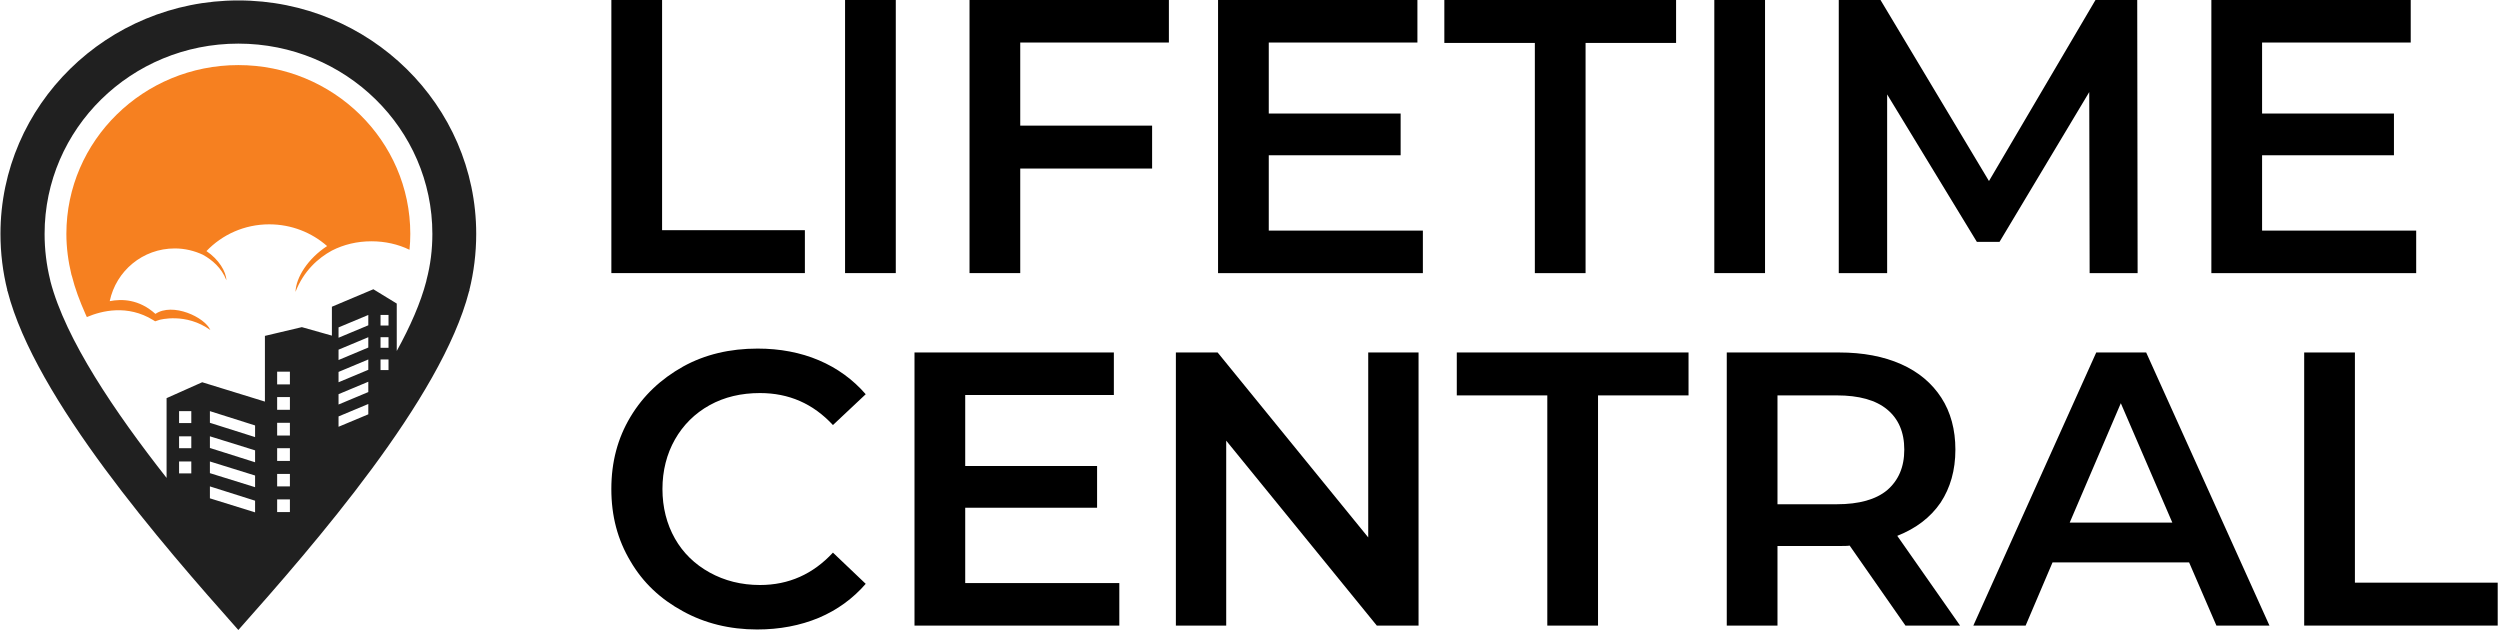 <svg clip-rule="evenodd" fill-rule="evenodd" stroke-linejoin="round" stroke-miterlimit="2" viewBox="0 0 1020 257" xmlns="http://www.w3.org/2000/svg"><g fill-rule="nonzero"><path d="m.094-.7h.13v.59h.366v.11h-.496z" transform="matrix(159.179 0 0 159.179 234.475 111.426)"/><path d="m344.787 0h20.693v111.426h-20.693z" stroke-width="159.179"/><path d="m.224-.591v.213h.338v.11h-.338v.268h-.13v-.7h.511v.109z" transform="matrix(159.179 0 0 159.179 380.603 111.426)"/><path d="m.619-.109v.109h-.525v-.7h.511v.109h-.381v.182h.338v.107h-.338v.193z" transform="matrix(159.179 0 0 159.179 482.001 111.426)"/><path d="m.236-.59h-.232v-.11h.594v.11h-.232v.59h-.13z" transform="matrix(159.179 0 0 159.179 588.652 111.426)"/><path d="m699.439 0h20.693v111.426h-20.693z" stroke-width="159.179"/><path d="m.737 0-.001-.464-.23.384h-.058l-.23-.378v.458h-.124v-.7h.107l.278.464.273-.464h.107l.001.7z" transform="matrix(159.179 0 0 159.179 735.256 111.426)"/><path d="m.619-.109v.109h-.525v-.7h.511v.109h-.381v.182h.338v.107h-.338v.193z" transform="matrix(159.179 0 0 159.179 887.272 111.426)"/><path d="m.418.01c-.071 0-.135-.016-.191-.047-.057-.031-.102-.073-.134-.128-.033-.055-.049-.116-.049-.185s.016-.13.049-.185.078-.097.135-.129c.056-.031.12-.046.191-.046.057 0 .11.01.157.03s.087.049.12.087l-.084.079c-.051-.055-.113-.082-.187-.082-.048 0-.091.01-.129.031s-.068.051-.089.088-.032.08-.032.127.011.09.032.127.051.066.089.087.081.032.129.032c.074 0 .136-.028.187-.083l.084.08c-.033.038-.073.067-.12.087-.048.02-.101.03-.158.03z" transform="matrix(159.179 0 0 159.179 242.423 255.238)"/><path d="m.619-.109v.109h-.525v-.7h.511v.109h-.381v.182h.338v.107h-.338v.193z" transform="matrix(159.179 0 0 159.179 358.15 255.238)"/><path d="m.716-.7v.7h-.107l-.386-.474v.474h-.129v-.7h.107l.386.474v-.474z" transform="matrix(159.179 0 0 159.179 464.797 255.238)"/><path d="m.236-.59h-.232v-.11h.594v.11h-.232v.59h-.13z" transform="matrix(159.179 0 0 159.179 593.733 255.238)"/><path d="m.552 0-.143-.205c-.006.001-.015.001-.027.001h-.158v.204h-.13v-.7h.288c.061 0 .114.01.159.03s.079.049.103.086.036.082.036.133c0 .053-.013.098-.038.136-.026.038-.063.066-.111.085l.161.23zm-.003-.451c0-.045-.015-.079-.044-.103s-.072-.036-.129-.036h-.152v.279h.152c.057 0 .1-.012.129-.036.029-.025.044-.059.044-.104z" transform="matrix(159.179 0 0 159.179 689.558 255.238)"/><path d="m.548-.162h-.35l-.069.162h-.134l.315-.7h.128l.316.7h-.136zm-.043-.102-.132-.306-.131.306z" transform="matrix(159.179 0 0 159.179 805.921 255.238)"/><path d="m.094-.7h.13v.59h.366v.11h-.496z" transform="matrix(159.179 0 0 159.179 925.146 255.238)"/></g><path d="m410.816 396.423 4.039-.956 3.284.928v-3.159l4.533-1.911 2.557 1.564v5.185c1.481-2.694 2.615-5.272 3.225-7.618l.028-.145c.437-1.651.64-3.332.64-5.04 0-11.5-9.502-20.799-21.211-20.799-11.71 0-21.182 9.299-21.182 20.799 0 1.708.203 3.389.61 5.04l.028.145c1.656 6.344 7.032 14.28 12.698 21.494v-8.72l3.894-1.738 6.857 2.115zm11.303.145-3.254 1.362v1.13l3.254-1.363zm0 2.433-3.254 1.361v1.13l3.254-1.361zm0 2.434-3.254 1.361v1.13l3.254-1.362zm2.209-7.3h-.872v1.158h.872zm0 2.433h-.872v1.159h.872zm0 2.433h-.872v1.159h.872zm-2.209 4.867-3.254 1.361v1.13l3.254-1.362zm-9.966-.754h1.395v1.391h-1.395zm0 2.811h1.395v1.389h-1.395zm0 2.78h1.395v1.391h-1.395zm0 2.811h1.395v1.361h-1.395zm0 2.78h1.395v1.391h-1.395zm0-13.962h1.395v1.391h-1.395zm9.966-6.199-3.254 1.361v1.13l3.254-1.361zm-17.317 13.266 4.939 1.537v1.302l-4.939-1.563zm0 2.752 4.939 1.536v1.275l-4.939-1.535zm0 2.724 4.939 1.564v1.275l-4.939-1.535zm-3.371-8.228h1.337v1.304h-1.337zm0 2.752h1.337v1.304h-1.337zm0 2.752h1.337v1.304h-1.337zm3.371-5.504 4.939 1.565v1.274l-4.939-1.563zm3.109 23.928c8.31-9.356 22.199-25.289 25.221-37.02l.058-.117h-.029c.494-1.969.755-4.055.755-6.169 0-14.079-11.651-25.521-26.005-25.521s-26.006 11.442-26.006 25.521c0 2.114.261 4.2.755 6.169h-.028l.057.117c3.022 11.731 16.912 27.664 25.222 37.02z" fill="#202020" transform="matrix(3.732 0 0 3.732 -1425.08 -1342.41)"/><path d="m426.623 387.009c.059-.579.087-1.159.087-1.738 0-10.197-8.426-18.453-18.799-18.453-10.374 0-18.8 8.256-18.8 18.453 0 1.505.203 3.012.552 4.46l.059.174c.319 1.304.841 2.695 1.481 4.143l.146.318c1.627-.695 4.445-1.39 7.234.319l.233.145.468-.157s2.895-.824 5.569 1.116c-.61-1.419-4.12-3.045-6.008-1.77-1.801-1.623-3.69-1.652-4.997-1.391.697-3.302 3.602-5.765 7.118-5.765 1.104 0 2.15.261 3.08.696.988.55 2.034 1.42 2.558 2.781-.03-.956-.843-2.288-2.18-3.187 1.715-1.796 4.155-2.925 6.857-2.925 2.441 0 4.65.898 6.334 2.376-2.092 1.361-3.399 3.417-3.457 5.01.901-2.317 2.499-3.708 3.981-4.518 1.307-.666 2.76-1.014 4.329-1.014 1.482 0 2.906.318 4.155.927z" fill="#f68020" transform="matrix(3.732 0 0 3.732 -1425.08 -1342.41)"/></svg>